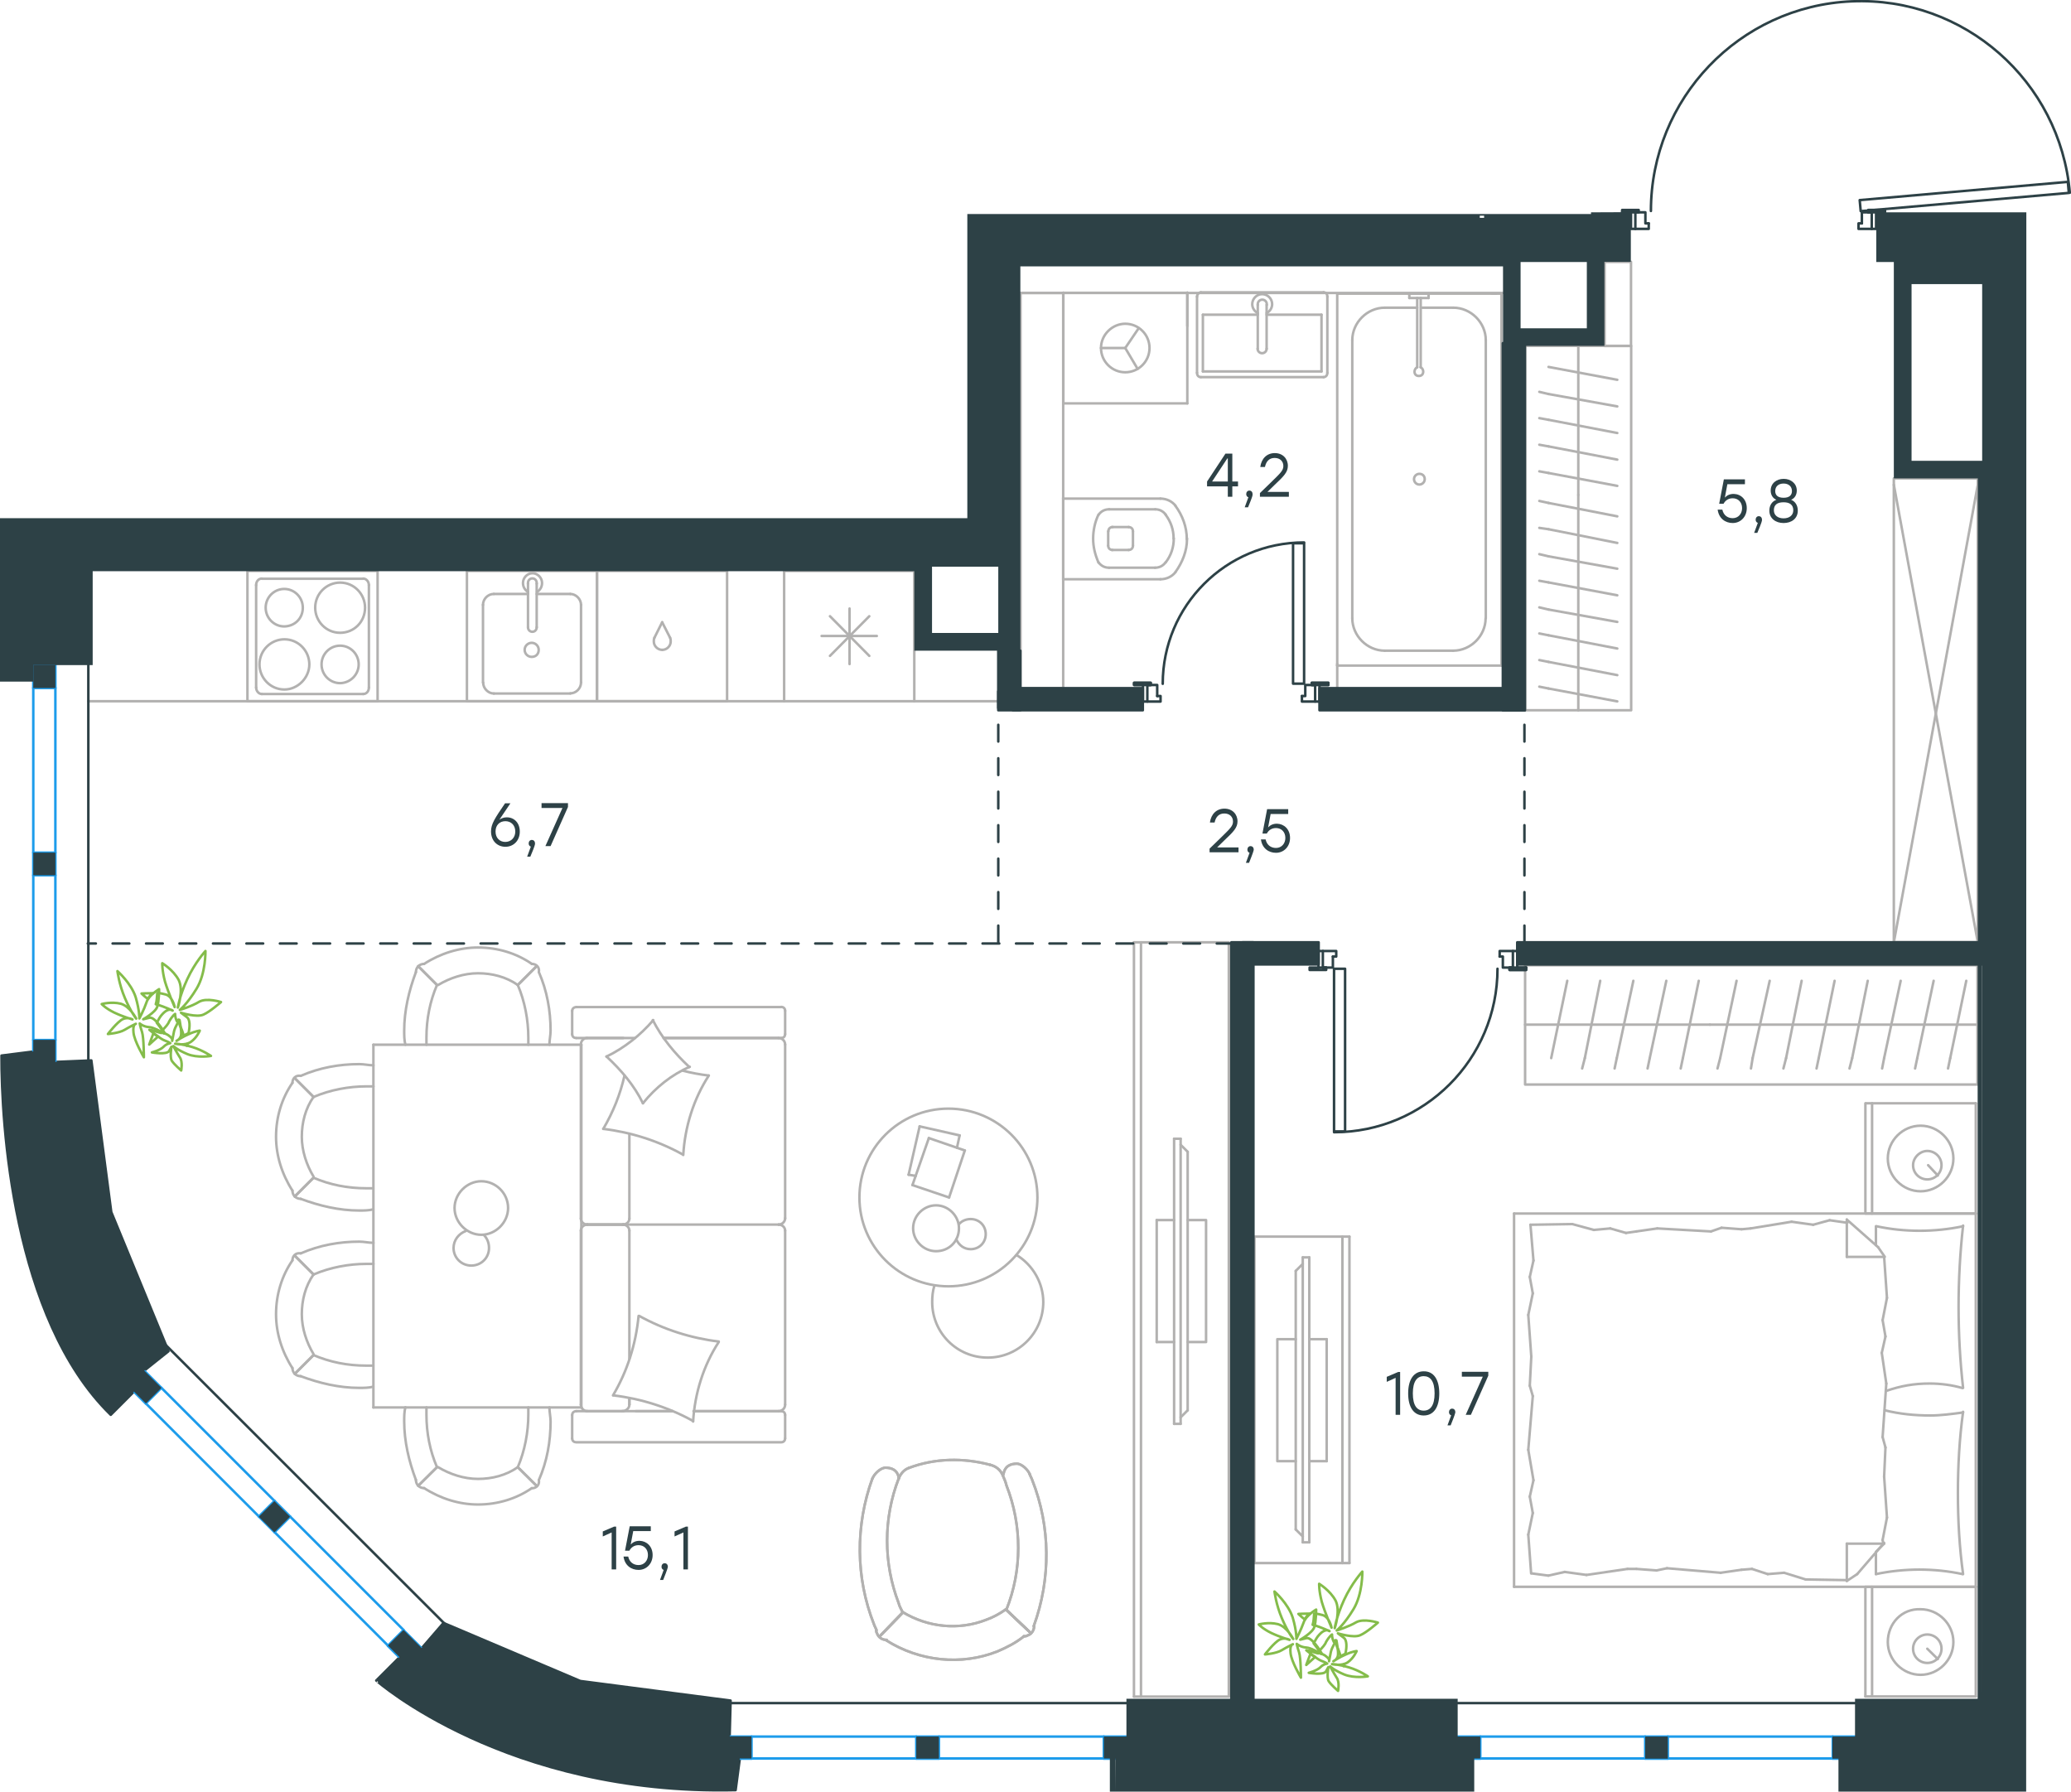 <?xml version="1.0" encoding="utf-8"?>
<!-- Generator: Adobe Illustrator 26.5.0, SVG Export Plug-In . SVG Version: 6.00 Build 0)  -->
<svg version="1.1" id="Слой_1" xmlns="http://www.w3.org/2000/svg" xmlns:xlink="http://www.w3.org/1999/xlink" x="0px" y="0px"
	 viewBox="0 0 1237.9 1070.8" style="enable-background:new 0 0 1237.9 1070.8;" xml:space="preserve">
<style type="text/css">
	.st0{fill:none;stroke:#B2B1B0;stroke-width:1.5;stroke-linecap:round;stroke-linejoin:round;stroke-miterlimit:22.926;}
	.st1{fill:none;stroke:#2D4146;stroke-width:1.5;stroke-linecap:round;stroke-linejoin:round;stroke-miterlimit:10;}
	.st2{fill:none;stroke:#2D4146;stroke-width:1.5;stroke-linecap:round;stroke-linejoin:round;stroke-miterlimit:22.926;}
	.st3{fill:none;stroke:#1D9CEB;stroke-width:1.5;stroke-linecap:round;stroke-linejoin:round;stroke-miterlimit:22.926;}
	.st4{fill:none;stroke:#1D9CEB;stroke-width:1.5;stroke-linecap:round;stroke-linejoin:round;stroke-miterlimit:22.925;}
	.st5{fill:#2D4146;}
	
		.st6{fill:none;stroke:#2D4146;stroke-width:1.5;stroke-linecap:round;stroke-linejoin:round;stroke-miterlimit:22.926;stroke-dasharray:10;}
	.st7{fill:none;stroke:#84BC4A;stroke-width:1.5;stroke-linecap:round;stroke-linejoin:round;stroke-miterlimit:22.926;}
</style>
<g>
	<line class="st0" x1="635.5" y1="297.5" x2="635.5" y2="346.2"/>
	<g>
		<line class="st0" x1="693.6" y1="298" x2="635.5" y2="298"/>
		<line class="st0" x1="663" y1="339.3" x2="690.4" y2="339.3"/>
		<line class="st0" x1="690.4" y1="304.4" x2="663" y2="304.4"/>
		<line class="st0" x1="664.6" y1="328.7" x2="674.6" y2="328.7"/>
		<line class="st0" x1="674.6" y1="315" x2="664.6" y2="315"/>
		<line class="st0" x1="662.4" y1="317.6" x2="662.4" y2="326.1"/>
		<line class="st0" x1="635.5" y1="346.2" x2="693.6" y2="346.2"/>
		<line class="st0" x1="677.2" y1="326.1" x2="677.2" y2="317.6"/>
		<path class="st0" d="M702.6,341.9c4.2-5.8,6.9-12.7,6.9-19.6c0,0,0,0,0-0.5"/>
		<path class="st0" d="M662.4,326.1c0,1.6,1.1,2.6,2.6,2.6"/>
		<path class="st0" d="M656.6,336.1c1.6,2.1,3.7,3.2,6.3,3.2"/>
		<path class="st0" d="M674.6,328.7c1.6,0,2.6-1.1,2.6-2.6"/>
		<path class="st0" d="M696.8,336.1c3.2-4.2,4.8-9,4.8-14.3"/>
		<path class="st0" d="M677.2,317.6c0-1.6-1.1-2.6-2.6-2.6"/>
		<path class="st0" d="M665.1,315c-1.6,0-2.6,1.1-2.6,2.6"/>
		<path class="st0" d="M663,304.4c-2.6,0-4.8,1.1-6.3,3.2"/>
		<path class="st0" d="M656.6,307.6c-2.1,4.2-3.2,9.5-3.2,14.3s1.1,9.5,3.2,14.3"/>
		<path class="st0" d="M696.8,307.6c-1.6-2.1-3.7-3.2-6.3-3.2"/>
		<path class="st0" d="M709.4,322.3L709.4,322.3c0-7.4-2.6-14.3-6.9-20.1"/>
		<path class="st0" d="M693.6,346.2c3.7,0,6.9-1.6,9-4.2"/>
		<path class="st0" d="M702.6,302.2c-2.1-2.6-5.3-4.2-9-4.2"/>
		<path class="st0" d="M701.5,321.9L701.5,321.9c0-5.3-1.6-10-4.8-14.3"/>
		<path class="st0" d="M690.4,339.3c2.6,0,4.8-1.1,6.3-3.2"/>
	</g>
	<rect x="610" y="175.1" class="st0" width="25.5" height="236.3"/>
</g>
<g>
	<line class="st0" x1="719" y1="222" x2="719" y2="188.1"/>
	<line class="st0" x1="719" y1="188.1" x2="751.8" y2="188.1"/>
	<line class="st0" x1="757.1" y1="188.1" x2="789.9" y2="188.1"/>
	<line class="st0" x1="789.9" y1="222" x2="719" y2="222"/>
	<line class="st0" x1="789.9" y1="188.1" x2="789.9" y2="222"/>
	<line class="st0" x1="791.1" y1="174.7" x2="717.8" y2="174.7"/>
	<line class="st0" x1="793.4" y1="222.8" x2="793.4" y2="177.3"/>
	<line class="st0" x1="717.8" y1="225.4" x2="791.1" y2="225.4"/>
	<line class="st0" x1="715.5" y1="177.3" x2="715.5" y2="222.8"/>
	<path class="st0" d="M715.5,222.8c0,1.6,0.9,2.6,2.3,2.6"/>
	<path class="st0" d="M791.1,225.4c1.4,0,2.3-1.1,2.3-2.6"/>
	<path class="st0" d="M793.4,177.3c0-1.6-0.9-2.6-2.3-2.6"/>
	<path class="st0" d="M717.8,174.7c-0.9,0-2.3,1.1-2.3,2.6"/>
	<line class="st0" x1="757.1" y1="208.4" x2="757.1" y2="182.2"/>
	<line class="st0" x1="751.8" y1="182.2" x2="751.8" y2="208.4"/>
	<path class="st0" d="M757.1,208.4L757.1,208.4c0,1.5-1.2,2.7-2.7,2.7s-2.7-1.2-2.7-2.7l0,0"/>
	<path class="st0" d="M751.8,187.1c-2-1-3.3-3.1-3.3-5.3c0-3.3,2.7-6,5.9-6c3.3,0,6,2.7,6,6c0,2.2-1.3,4.3-3.3,5.3"/>
	<path class="st0" d="M751.8,182.2c0-0.1,0-0.3,0-0.4c0-1.5,1.2-2.7,2.7-2.7s2.7,1.2,2.7,2.7c0,0.1,0,0.3,0,0.4"/>
</g>
<g>
	<line class="st0" x1="850" y1="183.9" x2="868.6" y2="183.9"/>
	<line class="st0" x1="827.7" y1="183.9" x2="847.1" y2="183.9"/>
	<line class="st0" x1="888.1" y1="203.3" x2="888.1" y2="369.5"/>
	<line class="st0" x1="868.6" y1="388.9" x2="827.7" y2="388.9"/>
	<line class="st0" x1="799.3" y1="397.8" x2="799.3" y2="175.5"/>
	<line class="st0" x1="897.5" y1="397.8" x2="799.3" y2="397.8"/>
	<line class="st0" x1="808.3" y1="369.5" x2="808.3" y2="203.3"/>
	<line class="st0" x1="897.5" y1="175.5" x2="897.5" y2="397.8"/>
	<line class="st0" x1="799.3" y1="175.5" x2="897.5" y2="175.5"/>
	<path class="st0" d="M868.6,388.9c10.5,0,19.4-8.9,19.4-19.4"/>
	<path class="st0" d="M827.7,183.9c-10.5,0-19.4,8.9-19.4,19.4"/>
	<path class="st0" d="M808.3,369.5c0,10.5,8.9,19.4,19.4,19.4"/>
	<path class="st0" d="M888.1,203.3c0-10.5-8.9-19.4-19.4-19.4"/>
	<line class="st0" x1="891.8" y1="175.5" x2="894.4" y2="175.5"/>
	<line class="st0" x1="849.2" y1="178.1" x2="849.2" y2="219.5"/>
	<line class="st0" x1="847.1" y1="219.5" x2="847.1" y2="178.1"/>
	<line class="st0" x1="842.4" y1="175.5" x2="853.9" y2="175.5"/>
	<line class="st0" x1="853.9" y1="175.5" x2="853.9" y2="178.1"/>
	<line class="st0" x1="853.9" y1="178.1" x2="842.4" y2="178.1"/>
	<line class="st0" x1="842.4" y1="178.1" x2="842.4" y2="175.5"/>
	<path class="st0" d="M847.1,219.5c-1,0.5-1.6,1.6-1.6,2.6c0,1.6,1,2.6,2.6,2.6s2.6-1,2.6-2.6c0-1-0.5-2.1-1.6-2.6"/>
	<path class="st0" d="M848.4,283.2c-1.7,0-3.2,1.4-3.2,3.2c0,1.7,1.4,3.2,3.2,3.2c1.7,0,3.2-1.4,3.2-3.2
		C851.6,284.4,850.2,283.2,848.4,283.2z"/>
</g>
<g>
	<line class="st0" x1="635.6" y1="174.9" x2="635.6" y2="241.1"/>
	<g>
		<line class="st0" x1="709.7" y1="241.1" x2="635.6" y2="241.1"/>
		<line class="st0" x1="709.7" y1="194.8" x2="709.7" y2="174.9"/>
		<line class="st0" x1="709.7" y1="241.1" x2="709.7" y2="174.9"/>
		<line class="st0" x1="672.6" y1="208" x2="680.6" y2="196.2"/>
		<line class="st0" x1="672.6" y1="208" x2="658.1" y2="208"/>
		<line class="st0" x1="672.6" y1="208" x2="680" y2="220.5"/>
		<path class="st0" d="M658.1,208c0,8,6.5,14.5,14.5,14.5s14.5-6.5,14.5-14.5s-6.5-14.5-14.5-14.5C664.9,193.5,658.1,200,658.1,208z
			"/>
		<line class="st0" x1="709.7" y1="175" x2="635.5" y2="175"/>
	</g>
</g>
<line class="st0" x1="609.9" y1="175.1" x2="898.3" y2="175.1"/>
<line class="st0" x1="799.3" y1="396.8" x2="799.3" y2="411.3"/>
<g>
	<line class="st0" x1="546.5" y1="341.2" x2="546.5" y2="419.1"/>
	<line class="st0" x1="507.8" y1="363.7" x2="507.8" y2="396.9"/>
	<line class="st0" x1="496.1" y1="392" x2="519.6" y2="368.3"/>
	<line class="st0" x1="496.1" y1="368.3" x2="519.6" y2="392"/>
	<line class="st0" x1="491.1" y1="380.1" x2="524.1" y2="380.1"/>
	<line class="st0" x1="546.5" y1="419.1" x2="468.7" y2="419.1"/>
	<line class="st0" x1="468.7" y1="341.2" x2="468.7" y2="419.1"/>
	<line class="st0" x1="546.5" y1="341.2" x2="468.7" y2="341.2"/>
</g>
<g>
	<rect x="279.1" y="341.2" class="st0" width="77.8" height="77.9"/>
	<line class="st0" x1="320.8" y1="374.9" x2="320.8" y2="348.8"/>
	<line class="st0" x1="315.6" y1="355" x2="295.2" y2="355"/>
	<line class="st0" x1="295.2" y1="414.5" x2="340.9" y2="414.5"/>
	<line class="st0" x1="340.9" y1="355" x2="320.8" y2="355"/>
	<line class="st0" x1="347.3" y1="407.9" x2="347.3" y2="361.5"/>
	<line class="st0" x1="315.6" y1="348.8" x2="315.6" y2="374.9"/>
	<line class="st0" x1="288.7" y1="361.5" x2="288.7" y2="407.9"/>
	<path class="st0" d="M320.8,374.9L320.8,374.9c0,1.5-1.1,2.7-2.6,2.7s-2.6-1.2-2.6-2.7"/>
	<path class="st0" d="M288.7,361.5c0-3.5,3-6.5,6.4-6.5"/>
	<path class="st0" d="M315.6,353.8c-1.9-1.2-3-3.1-3-5.4c0-3.1,2.6-5.8,5.7-5.8c3,0,5.7,2.7,5.7,5.8c0,2.3-1.1,4.2-3,5.4"/>
	<path class="st0" d="M347.3,407.9c0,3.5-3,6.5-6.4,6.5"/>
	<path class="st0" d="M340.9,355c3.4,0,6.4,3.1,6.4,6.5"/>
	<path class="st0" d="M295.2,414.5c-3.4,0-6.4-3.1-6.4-6.5"/>
	<path class="st0" d="M315.6,348.8v-0.4c0-1.5,1.1-2.7,2.6-2.7s2.6,1.2,2.6,2.7v0.4"/>
	<path class="st0" d="M322,388.4c0-2.3-1.9-4.2-4.2-4.2c-2.3,0-4.2,1.9-4.2,4.2c0,2.3,1.9,4.2,4.2,4.2
		C320.5,392.6,322,390.7,322,388.4z"/>
</g>
<g>
	<path class="st0" d="M181,363.2c0-6.2-5-11.2-11.1-11.2s-11.1,5-11.1,11.2s5,11.2,11.1,11.2C176.1,374.3,181,369.7,181,363.2z"/>
	<path class="st0" d="M184.9,397.1c0-8.1-6.5-15-14.9-15c-8,0-14.9,6.5-14.9,15c0,8.1,6.5,15,14.9,15
		C178,412.1,184.9,405.1,184.9,397.1z"/>
	<path class="st0" d="M214.4,397.1c0-6.2-5-11.2-11.1-11.2s-11.1,5-11.1,11.2s5,11.2,11.1,11.2C209.4,408.2,214.4,403.2,214.4,397.1
		z"/>
	<path class="st0" d="M218.2,363.2c0-8.1-6.5-15-14.9-15c-8,0-14.9,6.5-14.9,15c0,8.1,6.5,15,14.9,15S218.2,371.6,218.2,363.2z"/>
	<line class="st0" x1="153.1" y1="410.9" x2="153.1" y2="349.7"/>
	<line class="st0" x1="217.1" y1="414.8" x2="156.5" y2="414.8"/>
	<line class="st0" x1="220.5" y1="349.7" x2="220.5" y2="410.9"/>
	<line class="st0" x1="156.5" y1="345.9" x2="217.1" y2="345.9"/>
	<path class="st0" d="M220.5,410.9L220.5,410.9c0,2.3-1.5,3.9-3.4,3.9"/>
	<path class="st0" d="M153.1,349.7L153.1,349.7c0-2.3,1.5-3.9,3.4-3.9"/>
	<path class="st0" d="M156.5,414.8L156.5,414.8c-1.9,0-3.4-1.9-3.4-3.9"/>
	<path class="st0" d="M217.1,345.8L217.1,345.8c1.9,0,3.4,1.9,3.4,3.9"/>
	<rect x="147.9" y="341.2" class="st0" width="77.8" height="77.9"/>
</g>
<g>
	<rect x="356.8" y="341.2" class="st0" width="77.8" height="77.9"/>
	<line class="st0" x1="395.8" y1="371.9" x2="391.2" y2="381.1"/>
	<line class="st0" x1="400.5" y1="381.1" x2="395.8" y2="371.9"/>
	<path class="st0" d="M400.5,381.1c0.4,0.8,0.4,1.5,0.4,2.3c0,2.7-2.3,5-5,5"/>
	<path class="st0" d="M391.2,381.1c-0.4,0.8-0.4,1.5-0.4,2.3c0,2.7,2.3,5,5,5"/>
</g>
<line class="st0" x1="546.5" y1="419.1" x2="596.7" y2="419.1"/>
<line class="st0" x1="468.7" y1="419.1" x2="52.8" y2="419.1"/>
<g>
	<line class="st0" x1="376.2" y1="812" x2="376.2" y2="735.5"/>
	<line class="st0" x1="469.3" y1="604.1" x2="469.3" y2="618.1"/>
	<line class="st0" x1="469.3" y1="624.3" x2="469.3" y2="728.3"/>
	<line class="st0" x1="401.9" y1="843.4" x2="380.1" y2="843.4"/>
	<line class="st0" x1="465.4" y1="843.4" x2="414.6" y2="843.4"/>
	<line class="st0" x1="465.4" y1="620.4" x2="396.7" y2="620.4"/>
	<line class="st0" x1="372.6" y1="731.9" x2="350.8" y2="731.9"/>
	<line class="st0" x1="376.2" y1="728.3" x2="376.2" y2="677.7"/>
	<line class="st0" x1="342" y1="859.7" x2="342" y2="845.7"/>
	<line class="st0" x1="350.8" y1="731.9" x2="372.6" y2="731.9"/>
	<line class="st0" x1="347.2" y1="624.3" x2="347.2" y2="728.3"/>
	<line class="st0" x1="396.7" y1="620.4" x2="467" y2="620.4"/>
	<line class="st0" x1="469.3" y1="735.5" x2="469.3" y2="839.5"/>
	<line class="st0" x1="469.3" y1="845.7" x2="469.3" y2="859.7"/>
	<line class="st0" x1="376.2" y1="839.5" x2="376.2" y2="835.6"/>
	<line class="st0" x1="344.6" y1="843.4" x2="401.9" y2="843.4"/>
	<line class="st0" x1="376.2" y1="839.5" x2="376.2" y2="835.6"/>
	<line class="st0" x1="350.8" y1="843.4" x2="372.6" y2="843.4"/>
	<line class="st0" x1="350.8" y1="731.9" x2="372.6" y2="731.9"/>
	<line class="st0" x1="347.2" y1="735.5" x2="347.2" y2="839.5"/>
	<line class="st0" x1="414.6" y1="843.4" x2="467" y2="843.4"/>
	<line class="st0" x1="344.6" y1="601.9" x2="467" y2="601.9"/>
	<line class="st0" x1="342" y1="618.1" x2="342" y2="604.1"/>
	<line class="st0" x1="379.6" y1="620.4" x2="344.6" y2="620.4"/>
	<line class="st0" x1="372.6" y1="731.9" x2="465.4" y2="731.9"/>
	<line class="st0" x1="372.6" y1="620.4" x2="350.8" y2="620.4"/>
	<path class="st0" d="M344.6,843.4c-1.9,0-2.6,1.3-2.6,2.3"/>
	<path class="st0" d="M467,620.4c1.6,0,2.3-1.3,2.3-2.3"/>
	<path class="st0" d="M342,618.1c0,1.6,1.3,2.3,2.3,2.3"/>
	<path class="st0" d="M376.2,735.5c0-1.8-1.6-3.6-3.9-3.6"/>
	<path class="st0" d="M350.8,620.4c-1.8,0-3.6,1.6-3.6,3.9"/>
	<path class="st0" d="M347.2,839.5c0,2,1.6,3.9,3.9,3.9"/>
	<path class="st0" d="M469.3,735.5c0-1.8-1.6-3.6-3.9-3.6"/>
	<path class="st0" d="M351.1,731.9c-2,0-3.9,1.5-3.9,3.6"/>
	<path class="st0" d="M465.4,731.9c2,0,3.9-1.6,3.9-3.9"/>
	<path class="st0" d="M342,859.7c0,1.6,1.3,2.3,2.3,2.3H467c1.6,0,2.3-1.3,2.3-2.3"/>
	<path class="st0" d="M347.2,728.3c0,1.8,1.6,3.6,3.9,3.6"/>
	<path class="st0" d="M469.3,604.1c0-1.6-1.3-2.3-2.3-2.3"/>
	<path class="st0" d="M465.4,843.4c2,0,3.9-1.6,3.9-3.9"/>
	<path class="st0" d="M469.3,845.7c0-1.6-1.3-2.3-2.3-2.3"/>
	<path class="st0" d="M469.3,624.3c0-2-1.6-3.9-3.9-3.9"/>
	<path class="st0" d="M371.9,843.4c2.2,0,4.3-1.6,4.3-3.9"/>
	<path class="st0" d="M372.3,731.9c2,0,3.9-1.5,3.9-3.6"/>
	<path class="st0" d="M344.6,601.9c-1.9,0-2.6,1.3-2.6,2.3"/>
	<path class="st0" d="M382.1,786.5c14.6,8.1,30.9,13.3,47.5,15.3"/>
	<path class="st0" d="M390.2,609.7c5.5,10.7,13,19.8,21.8,28"/>
	<path class="st0" d="M412.3,637.6c-10.7,4.6-20.5,12.4-28,21.8"/>
	<path class="st0" d="M429.6,802.1c-9.1,14-14.3,30.6-15.3,47.5"/>
	<path class="st0" d="M408.1,690c-14.6-8.1-30.9-13.3-47.5-15.3"/>
	<path class="st0" d="M360.6,674.7c5.9-10.1,10.1-20.5,12.7-31.9"/>
	<path class="st0" d="M423.7,642.8c-9.1,14-14.3,30.6-15.3,47.5"/>
	<path class="st0" d="M414.3,849.3c-14.6-8.1-30.9-13.3-47.5-15.3"/>
	<path class="st0" d="M366.4,834c8.5-14.3,13.7-30.6,15.3-47.5"/>
	<path class="st0" d="M384.3,659.4c-5.2-10.7-13-19.8-21.8-28"/>
	<path class="st0" d="M408.1,639.9c4.9,1.3,10.4,2.3,15.3,2.9"/>
	<path class="st0" d="M362.5,631.5c10.7-5.2,20.2-12.7,28-21.8"/>
</g>
<g>
	<line class="st0" x1="549.7" y1="673.2" x2="573.6" y2="678.6"/>
	<line class="st0" x1="573.6" y1="678.6" x2="572" y2="686"/>
	<line class="st0" x1="547.4" y1="702.8" x2="543.1" y2="702.1"/>
	<line class="st0" x1="543.1" y1="702.1" x2="549.7" y2="673.2"/>
	<line class="st0" x1="555.2" y1="680.2" x2="576.7" y2="687.6"/>
	<line class="st0" x1="576.7" y1="687.6" x2="567.3" y2="715.7"/>
	<line class="st0" x1="567.3" y1="715.7" x2="545.4" y2="708.3"/>
	<line class="st0" x1="545.4" y1="708.3" x2="555.2" y2="680.2"/>
	<ellipse class="st0" cx="566.9" cy="715.7" rx="53.2" ry="53.1"/>
	<path class="st0" d="M573.2,734.1c0-7.4-6.3-13.7-13.7-13.7s-13.7,6.2-13.7,13.7s6.3,13.7,13.7,13.7
		C567.3,747.8,573.2,741.9,573.2,734.1z"/>
	<path class="st0" d="M573.2,731.7c1.6-2,4.3-3.1,7-3.1c5.1,0,9,3.9,9,9s-3.9,9-9,9c-3.9,0-7-2.3-8.6-5.9"/>
	<path class="st0" d="M607.6,750.1c9.8,5.9,16,16.8,16,28.1c0,18.4-14.9,33.2-33.2,33.2c-18.4,0-33.2-14.8-33.2-33.2
		c0-3.3,0.3-6.5,1.3-9.8"/>
</g>
<g>
	<g>
		<line class="st0" x1="682" y1="563.2" x2="682" y2="1014"/>
		<polyline class="st0" points="677.8,1014 734.5,1014 734.5,563.2 677.8,563.2 		"/>
		<line class="st0" x1="677.8" y1="563.2" x2="677.8" y2="1014"/>
	</g>
	<g>
		<polyline class="st0" points="709.9,802.1 720.9,802.1 720.9,729.2 709.9,729.2 		"/>
		<line class="st0" x1="701.8" y1="729.2" x2="691.4" y2="729.2"/>
		<line class="st0" x1="691.4" y1="729.2" x2="691.4" y2="802.1"/>
		<line class="st0" x1="691.4" y1="802.1" x2="701.8" y2="802.1"/>
		<line class="st0" x1="701.8" y1="680.6" x2="705.7" y2="680.6"/>
		<line class="st0" x1="709.9" y1="842.9" x2="705.7" y2="847.1"/>
		<line class="st0" x1="705.7" y1="684.2" x2="709.9" y2="688.4"/>
		<line class="st0" x1="705.7" y1="851" x2="705.7" y2="680.6"/>
		<line class="st0" x1="701.8" y1="680.6" x2="701.8" y2="851"/>
		<line class="st0" x1="701.8" y1="851" x2="705.7" y2="851"/>
		<line class="st0" x1="709.9" y1="688.4" x2="709.9" y2="842.9"/>
	</g>
</g>
<g>
	<path class="st0" d="M591.9,875.5c3.7,0.9,6.2,3.2,7.5,6.3"/>
	<path class="st0" d="M543.4,877.3c15.5-5.8,32.4-6.1,48.5-1.8"/>
	<path class="st0" d="M615.5,881.1c0.4,1.2,1.1,2.3,1.5,3.5c11,27.9,11.2,59,0.9,87.3"/>
	<path class="st0" d="M599.4,881.8c0.8,1.9,1.7,3.8,2.2,6c9.4,24.1,9.4,50.7-0.1,74.4"/>
	<path class="st0" d="M537.2,883.6c1.3-3,3.1-5.1,6.1-6.3"/>
	<path class="st0" d="M523.9,974.3c-0.4-1.2-1.1-2.3-1.5-3.5c-11-27.9-11.2-59-0.9-87.3"/>
	<path class="st0" d="M539.6,963.8c-0.8-1.9-2-3.6-2.5-5.8c-9.1-23.8-9.2-50.4,0.1-74.4"/>
	<path class="st0" d="M601.2,961.9c-3.7,2.6-7.3,4.6-11.7,6.2c-16.5,6.5-35.1,4.5-50.1-4.7"/>
	<path class="st0" d="M612,978c-4.8,3.9-10.4,6.7-15.8,9c-21.6,8.6-46.6,6-66.6-6.7"/>
	<line class="st0" x1="539.6" y1="963.8" x2="525.6" y2="978.2"/>
	<line class="st0" x1="601.2" y1="961.9" x2="616.2" y2="976.1"/>
	<line class="st0" x1="601.2" y1="961.9" x2="616.2" y2="976.1"/>
	<line class="st0" x1="539.6" y1="963.8" x2="525.6" y2="978.2"/>
	<path class="st0" d="M530,980.1c-2.4,0.2-5.1-1.5-5.8-4c-0.5-0.7-0.4-1.2-0.5-2.2"/>
	<path class="st0" d="M618.1,971.7c0.2,2.4-1.5,5.1-4,5.8c-0.7,0.5-1.2,0.4-2.2,0.5"/>
	<path class="st0" d="M521.6,883.5c0.8-2.3,4.7-6.4,7.9-6.3c3.2,0.1,7,1.1,7.8,6.4"/>
	<path class="st0" d="M615.5,881.1c-0.8-2.3-4.7-6.4-7.9-6.3c-3.2,0.1-7,1.1-7.8,6.4"/>
</g>
<g>
	<path class="st0" d="M591.9,875.5c3.7,0.9,6.2,3.2,7.5,6.3"/>
	<path class="st0" d="M543.4,877.3c15.5-5.8,32.4-6.1,48.5-1.8"/>
	<path class="st0" d="M615.5,881.1c0.4,1.2,1.1,2.3,1.5,3.5c11,27.9,11.2,59,0.9,87.3"/>
	<path class="st0" d="M599.4,881.8c0.8,1.9,1.7,3.8,2.2,6c9.4,24.1,9.4,50.7-0.1,74.4"/>
	<path class="st0" d="M537.2,883.6c1.3-3,3.1-5.1,6.1-6.3"/>
	<path class="st0" d="M523.9,974.3c-0.4-1.2-1.1-2.3-1.5-3.5c-11-27.9-11.2-59-0.9-87.3"/>
	<path class="st0" d="M539.6,963.8c-0.8-1.9-2-3.6-2.5-5.8c-9.1-23.8-9.2-50.4,0.1-74.4"/>
	<path class="st0" d="M601.2,961.9c-3.7,2.6-7.3,4.6-11.7,6.2c-16.5,6.5-35.1,4.5-50.1-4.7"/>
	<path class="st0" d="M612,978c-4.8,3.9-10.4,6.7-15.8,9c-21.6,8.6-46.6,6-66.6-6.7"/>
	<line class="st0" x1="539.6" y1="963.8" x2="525.6" y2="978.2"/>
	<line class="st0" x1="601.2" y1="961.9" x2="616.2" y2="976.1"/>
	<line class="st0" x1="601.2" y1="961.9" x2="616.2" y2="976.1"/>
	<line class="st0" x1="539.6" y1="963.8" x2="525.6" y2="978.2"/>
	<path class="st0" d="M530,980.1c-2.4,0.2-5.1-1.5-5.8-4c-0.5-0.7-0.4-1.2-0.5-2.2"/>
	<path class="st0" d="M618.1,971.7c0.2,2.4-1.5,5.1-4,5.8c-0.7,0.5-1.2,0.4-2.2,0.5"/>
	<path class="st0" d="M521.6,883.5c0.8-2.3,4.7-6.4,7.9-6.3c3.2,0.1,7,1.1,7.8,6.4"/>
	<path class="st0" d="M615.5,881.1c-0.8-2.3-4.7-6.4-7.9-6.3c-3.2,0.1-7,1.1-7.8,6.4"/>
</g>
<g>
	<line class="st0" x1="223.2" y1="841.2" x2="223.2" y2="624.4"/>
	<line class="st0" x1="347.5" y1="624.4" x2="347.5" y2="841.2"/>
	<g>
		<path class="st0" d="M328.4,624.4c0-2.8,0.7-5.6,0.7-8.4c0-11.9-2.1-23.8-7-35"/>
		<path class="st0" d="M248.6,581c-4.2,11.2-7,23.1-7,35c0,2.8,0,5.6,0.7,8.4"/>
		<path class="st0" d="M261.2,588.7c-4.2,9.8-6.3,20.3-6.3,31.5c0,1.4,0,2.8,0,4.2"/>
		<line class="st0" x1="261.2" y1="588.7" x2="250" y2="577.5"/>
		<line class="st0" x1="261.2" y1="588.7" x2="250" y2="577.5"/>
		<path class="st0" d="M253.5,576.1c-2.8,0-4.9,2.1-4.9,4.9"/>
		<path class="st0" d="M328.4,841.2c0,2.8,0.7,5.6,0.7,8.4c0,11.9-2.1,23.8-7,35"/>
		<path class="st0" d="M248.6,884.5c-4.2-11.2-7-23.1-7-35c0-2.8,0-5.6,0.7-8.4"/>
		<path class="st0" d="M261.2,876.9c-4.2-9.8-6.3-20.3-6.3-31.5c0-1.4,0-2.8,0-4.2"/>
		<line class="st0" x1="261.2" y1="876.9" x2="250" y2="888"/>
		<line class="st0" x1="261.2" y1="876.9" x2="250" y2="888"/>
		<path class="st0" d="M253.5,889.4c-2.8,0-4.9-2.1-4.9-4.9"/>
		<g>
			<line class="st0" x1="223.2" y1="624.4" x2="347.5" y2="624.4"/>
			<line class="st0" x1="347.5" y1="841.2" x2="223.2" y2="841.2"/>
			<path class="st0" d="M287.7,706c-8.6,0-16,7.4-16,16s7.4,16,16,16s16-7.4,16-16C303.7,713.1,296.3,706,287.7,706z"/>
			<path class="st0" d="M289.2,738.1c2,2,3.1,4.7,3.1,7.8c0,5.9-4.7,10.5-10.6,10.5s-10.6-4.7-10.6-10.5c0-4.7,3.1-8.6,7.4-10.2"/>
			<path class="st0" d="M309.5,588.7c-7-4.9-15.4-7-23.8-7s-16.8,2.8-23.8,7"/>
			<path class="st0" d="M315.8,624.4c0-1.4,0-2.8,0-4.2c0-10.5-2.1-21.7-6.3-31.5"/>
			<path class="st0" d="M317.9,576.1c-9.1-6.3-20.3-9.8-32.2-9.8c-11.2,0-22.4,3.5-32.2,9.8"/>
			<line class="st0" x1="309.5" y1="588.7" x2="320.7" y2="577.5"/>
			<line class="st0" x1="309.5" y1="588.7" x2="320.7" y2="577.5"/>
			<path class="st0" d="M322.1,581c0.5-2.8-1.4-4.9-4.2-4.9"/>
			<path class="st0" d="M309.5,876.9c-7,4.9-15.4,7-23.8,7s-16.8-2.8-23.8-7"/>
			<path class="st0" d="M315.8,841.2c0,1.4,0,2.8,0,4.2c0,10.5-2.1,21.7-6.3,31.5"/>
			<path class="st0" d="M317.9,889.4c-9.1,6.3-20.3,9.8-32.2,9.8c-11.2,0-22.4-3.5-32.2-9.8"/>
			<line class="st0" x1="309.5" y1="876.9" x2="320.7" y2="888"/>
			<line class="st0" x1="309.5" y1="876.9" x2="320.7" y2="888"/>
			<path class="st0" d="M322.1,884.6c0.5,2.8-1.4,4.9-4.2,4.9"/>
		</g>
	</g>
	<g>
		<path class="st0" d="M187.4,761.7c-4.9,7-7,15.4-7,23.8c0,8.4,2.8,16.8,7,23.8"/>
		<path class="st0" d="M223.2,742.8c-2.8,0-5.6-0.7-8.4-0.7c-11.9,0-23.8,2.1-35,7"/>
		<path class="st0" d="M179.7,822.5c11.2,4.2,23.1,7,35,7c2.8,0,5.6,0,8.4-0.7"/>
		<path class="st0" d="M223.2,755.4c-1.4,0-2.8,0-4.2,0c-10.5,0-21.7,2.1-31.5,6.3"/>
		<path class="st0" d="M187.4,809.9c9.8,4.2,20.3,6.3,31.5,6.3c1.4,0,2.8,0,4.2,0"/>
		<path class="st0" d="M174.8,753.3c-6.3,9.1-9.8,20.3-9.8,32.2c0,11.2,3.5,22.4,9.8,32.2"/>
		<line class="st0" x1="187.4" y1="761.7" x2="176.2" y2="750.5"/>
		<line class="st0" x1="187.4" y1="809.9" x2="176.2" y2="821.1"/>
		<line class="st0" x1="187.4" y1="761.7" x2="176.2" y2="750.5"/>
		<line class="st0" x1="187.4" y1="809.9" x2="176.2" y2="821.1"/>
		<path class="st0" d="M174.8,817.6c0,2.8,2.1,4.9,4.9,4.9"/>
		<path class="st0" d="M179.7,749.1c-2.8-0.5-4.9,1.4-4.9,4.2"/>
		<path class="st0" d="M187.4,655.6c-4.9,7-7,15.4-7,23.8c0,8.4,2.8,16.8,7,23.8"/>
		<path class="st0" d="M223.2,636.7c-2.8,0-5.6-0.7-8.4-0.7c-11.9,0-23.8,2.1-35,7"/>
		<path class="st0" d="M179.7,716.5c11.2,4.2,23.1,7,35,7c2.8,0,5.6,0,8.4-0.7"/>
		<path class="st0" d="M223.2,649.3c-1.4,0-2.8,0-4.2,0c-10.5,0-21.7,2.1-31.5,6.3"/>
		<path class="st0" d="M187.4,703.9c9.8,4.2,20.3,6.3,31.5,6.3c1.4,0,2.8,0,4.2,0"/>
		<path class="st0" d="M174.8,647.2c-6.3,9.1-9.8,20.3-9.8,32.2c0,11.2,3.5,22.4,9.8,32.2"/>
		<line class="st0" x1="187.4" y1="655.6" x2="176.2" y2="644.4"/>
		<line class="st0" x1="187.4" y1="703.9" x2="176.2" y2="715.1"/>
		<line class="st0" x1="187.4" y1="655.6" x2="176.2" y2="644.4"/>
		<line class="st0" x1="187.4" y1="703.9" x2="176.2" y2="715.1"/>
		<path class="st0" d="M174.8,711.6c0,2.8,2.1,4.9,4.9,4.9"/>
		<path class="st0" d="M179.7,643c-2.8-0.5-4.9,1.4-4.9,4.2"/>
	</g>
</g>
<g>
	<line class="st0" x1="1181" y1="948.4" x2="1181" y2="1013.9"/>
	<line class="st0" x1="1115" y1="1013.9" x2="1115" y2="948.4"/>
	<line class="st0" x1="1115" y1="948.4" x2="1181" y2="948.4"/>
	<line class="st0" x1="1181" y1="1013.9" x2="1115" y2="1013.9"/>
	<line class="st0" x1="1152" y1="985.4" x2="1158.3" y2="991.6"/>
	<line class="st0" x1="1119" y1="1013.9" x2="1119" y2="948.4"/>
	<path class="st0" d="M1128.4,981.4c0,10.7,8.9,19.6,19.6,19.6s19.6-8.9,19.6-19.6c0-10.7-8.9-19.6-19.6-19.6
		C1136.9,961.3,1128.4,970.2,1128.4,981.4z"/>
	<path class="st0" d="M1143.5,985.4c0,4.9,4,8.5,8.5,8.5c4.9,0,8.5-4,8.5-8.5c0-4.9-4-8.5-8.5-8.5
		C1147.6,976.9,1143.5,980.5,1143.5,985.4z"/>
	<line class="st0" x1="1181" y1="725.3" x2="1181" y2="948.4"/>
	<line class="st0" x1="1121.3" y1="744.2" x2="1121.3" y2="732.9"/>
	<line class="st0" x1="1126.2" y1="922.6" x2="1103.9" y2="922.6"/>
	<line class="st0" x1="1121.3" y1="927.5" x2="1126.2" y2="922.6"/>
	<line class="st0" x1="905" y1="725.3" x2="1181" y2="725.3"/>
	<line class="st0" x1="1103.9" y1="944.9" x2="1103.9" y2="922.6"/>
	<line class="st0" x1="1181" y1="948.4" x2="905" y2="948.4"/>
	<line class="st0" x1="1103.9" y1="728.9" x2="1122.6" y2="745.4"/>
	<line class="st0" x1="1122.6" y1="745.4" x2="1126.6" y2="751.2"/>
	<line class="st0" x1="1121.3" y1="940.8" x2="1121.3" y2="927.9"/>
	<line class="st0" x1="1126.2" y1="751.2" x2="1103.9" y2="751.2"/>
	<line class="st0" x1="1126.2" y1="922.1" x2="1110.1" y2="940.8"/>
	<line class="st0" x1="1110.1" y1="940.8" x2="1103.9" y2="944.9"/>
	<line class="st0" x1="1103.9" y1="728.9" x2="1103.9" y2="751.2"/>
	<line class="st0" x1="914.4" y1="828.2" x2="915.3" y2="810.8"/>
	<line class="st0" x1="916.6" y1="884.7" x2="913.5" y2="866.5"/>
	<line class="st0" x1="916.2" y1="904.3" x2="914.4" y2="894.5"/>
	<line class="st0" x1="914.4" y1="894.5" x2="916.6" y2="884.7"/>
	<line class="st0" x1="916.2" y1="834.4" x2="914.4" y2="828.2"/>
	<line class="st0" x1="913.5" y1="866.5" x2="916.2" y2="834.4"/>
	<line class="st0" x1="915.2" y1="940.4" x2="913.5" y2="917.2"/>
	<line class="st0" x1="913.5" y1="917.2" x2="916.2" y2="904.3"/>
	<line class="st0" x1="916.6" y1="753.4" x2="914.8" y2="732"/>
	<line class="st0" x1="916.2" y1="773" x2="914.4" y2="763.2"/>
	<line class="st0" x1="914.4" y1="763.2" x2="916.6" y2="753.4"/>
	<line class="st0" x1="915.3" y1="810.8" x2="913.5" y2="785.9"/>
	<line class="st0" x1="913.5" y1="785.9" x2="916.2" y2="773"/>
	<line class="st0" x1="905" y1="725.3" x2="905" y2="948.4"/>
	<path class="st0" d="M1173.4,829.5c-1.8-16-2.7-32.1-2.7-48.5c0-16,0.9-32.5,2.7-48.5"/>
	<path class="st0" d="M1127.2,831.4c8.9-3.1,16.8-4.5,26.2-4.5c6.7,0,13.4,0.9,19.6,2.7"/>
	<path class="st0" d="M1173.4,732.9c-8.5,1.8-17.4,2.7-25.9,2.7c-8.9,0-17.4-0.9-25.9-2.7"/>
	<path class="st0" d="M1173.4,844.2c-6.7,0.9-13.4,1.8-19.6,1.8c-9.4,0-18.3-0.9-27.2-3.1"/>
	<line class="st0" x1="1047.2" y1="937.7" x2="1041" y2="938.2"/>
	<line class="st0" x1="1066.4" y1="940" x2="1056.6" y2="940.8"/>
	<line class="st0" x1="1056.6" y1="940.8" x2="1047.2" y2="937.7"/>
	<line class="st0" x1="1103.9" y1="944.4" x2="1079.3" y2="944"/>
	<line class="st0" x1="1079.3" y1="944" x2="1066.4" y2="940"/>
	<line class="st0" x1="990.2" y1="938.6" x2="978.1" y2="937.7"/>
	<line class="st0" x1="1041" y1="938.2" x2="1028.5" y2="940"/>
	<line class="st0" x1="996.4" y1="937.3" x2="990.2" y2="938.6"/>
	<line class="st0" x1="1028.5" y1="940" x2="996.4" y2="937.3"/>
	<line class="st0" x1="978.1" y1="937.7" x2="972.8" y2="937.7"/>
	<line class="st0" x1="935.3" y1="939.5" x2="925.5" y2="941.7"/>
	<line class="st0" x1="925.5" y1="941.7" x2="915.7" y2="940.4"/>
	<line class="st0" x1="972.8" y1="937.7" x2="948.3" y2="941.3"/>
	<line class="st0" x1="948.3" y1="941.3" x2="935.3" y2="939.5"/>
	<line class="st0" x1="971.9" y1="736.9" x2="978.1" y2="736"/>
	<line class="st0" x1="952.7" y1="735.1" x2="962.5" y2="734.2"/>
	<line class="st0" x1="962.5" y1="734.2" x2="971.9" y2="736.9"/>
	<line class="st0" x1="914.8" y1="732" x2="939.8" y2="731.6"/>
	<line class="st0" x1="939.8" y1="731.6" x2="952.7" y2="735.1"/>
	<line class="st0" x1="1029" y1="733.8" x2="1041" y2="734.7"/>
	<line class="st0" x1="978.1" y1="736" x2="990.6" y2="734.2"/>
	<line class="st0" x1="1022.7" y1="736" x2="1029" y2="733.8"/>
	<line class="st0" x1="990.6" y1="734.2" x2="1022.7" y2="736"/>
	<line class="st0" x1="1041" y1="734.7" x2="1046.4" y2="734.2"/>
	<line class="st0" x1="1103.4" y1="730.7" x2="1104.3" y2="730.7"/>
	<line class="st0" x1="1083.8" y1="732" x2="1093.6" y2="729.3"/>
	<line class="st0" x1="1093.6" y1="729.3" x2="1103.4" y2="730.7"/>
	<line class="st0" x1="1046.4" y1="734.2" x2="1070.9" y2="730.2"/>
	<line class="st0" x1="1070.9" y1="730.2" x2="1083.8" y2="732"/>
	<path class="st0" d="M1173.4,940.8c-2.2-16-3.1-32.1-3.1-48.5c0-16,0.9-32.5,3.1-48.5"/>
	<path class="st0" d="M1121.3,940.8c8.5-1.8,17.4-2.7,25.9-2.7c8.9,0,17.4,0.9,25.9,2.7"/>
	<line class="st0" x1="1127" y1="865.1" x2="1126.2" y2="882.5"/>
	<line class="st0" x1="1124.8" y1="808.6" x2="1127.5" y2="826.9"/>
	<line class="st0" x1="1125.3" y1="789" x2="1127" y2="798.8"/>
	<line class="st0" x1="1127" y1="798.8" x2="1124.8" y2="808.6"/>
	<line class="st0" x1="1125.3" y1="858.9" x2="1127" y2="865.1"/>
	<line class="st0" x1="1127.5" y1="826.9" x2="1125.3" y2="858.9"/>
	<line class="st0" x1="1126.2" y1="751.2" x2="1127.9" y2="775.7"/>
	<line class="st0" x1="1127.9" y1="775.7" x2="1125.3" y2="789"/>
	<line class="st0" x1="1125.3" y1="920.4" x2="1125.7" y2="922.6"/>
	<line class="st0" x1="1126.2" y1="882.5" x2="1127.9" y2="907"/>
	<line class="st0" x1="1127.9" y1="907" x2="1125.3" y2="920.4"/>
	<line class="st0" x1="1181" y1="659.4" x2="1181" y2="725.3"/>
	<line class="st0" x1="1115" y1="725.3" x2="1115" y2="659.4"/>
	<line class="st0" x1="1115.5" y1="659.4" x2="1181" y2="659.4"/>
	<line class="st0" x1="1181" y1="725.3" x2="1115.5" y2="725.3"/>
	<line class="st0" x1="1152.5" y1="696.4" x2="1158.3" y2="702.6"/>
	<line class="st0" x1="1119" y1="725.3" x2="1119" y2="659.4"/>
	<path class="st0" d="M1128.4,692.4c0,10.7,8.9,19.6,19.6,19.6s19.6-8.9,19.6-19.6c0-10.7-8.9-19.6-19.6-19.6
		C1137.3,672.8,1128.4,681.7,1128.4,692.4z"/>
	<path class="st0" d="M1143.5,696.4c0,4.9,4,8.5,8.5,8.5c4.9,0,8.5-4,8.5-8.5c0-4.9-4-8.5-8.5-8.5
		C1147.6,687.9,1143.5,691.9,1143.5,696.4z"/>
</g>
<g>
	<g>
		<line class="st0" x1="802.4" y1="934.2" x2="802.4" y2="739.1"/>
		<polyline class="st0" points="806.6,739.1 749.8,739.1 749.8,934.2 806.6,934.2 		"/>
		<line class="st0" x1="806.6" y1="934.2" x2="806.6" y2="739.1"/>
	</g>
	<g>
		<polyline class="st0" points="774.5,800.4 763.5,800.4 763.5,873.3 774.5,873.3 		"/>
		<line class="st0" x1="782.6" y1="873.3" x2="793" y2="873.3"/>
		<line class="st0" x1="793" y1="873.3" x2="793" y2="800.4"/>
		<line class="st0" x1="793" y1="800.4" x2="782.6" y2="800.4"/>
		<line class="st0" x1="782.6" y1="921.8" x2="778.7" y2="921.8"/>
		<line class="st0" x1="774.5" y1="759.6" x2="778.7" y2="755.4"/>
		<line class="st0" x1="778.7" y1="918.3" x2="774.5" y2="914.1"/>
		<line class="st0" x1="778.7" y1="751.5" x2="778.7" y2="921.8"/>
		<line class="st0" x1="782.6" y1="921.8" x2="782.6" y2="751.5"/>
		<line class="st0" x1="782.6" y1="751.5" x2="778.7" y2="751.5"/>
		<line class="st0" x1="774.5" y1="914.1" x2="774.5" y2="759.6"/>
	</g>
</g>
<g>
	<line class="st0" x1="911.6" y1="612.4" x2="1022.1" y2="612.4"/>
	<line class="st0" x1="1004.6" y1="638.6" x2="1005.9" y2="632.4"/>
	<line class="st0" x1="1005.9" y1="632.4" x2="1015.4" y2="586.2"/>
	<line class="st0" x1="984.8" y1="638.6" x2="986.1" y2="632.4"/>
	<line class="st0" x1="986.1" y1="632.4" x2="996" y2="586.2"/>
	<line class="st0" x1="965.1" y1="638.6" x2="966.4" y2="632.4"/>
	<line class="st0" x1="966.4" y1="632.4" x2="976.3" y2="586.2"/>
	<line class="st0" x1="945.7" y1="638.6" x2="947.3" y2="632.4"/>
	<line class="st0" x1="947.3" y1="632.4" x2="956.5" y2="586.2"/>
	<line class="st0" x1="927.2" y1="632.4" x2="936.8" y2="586.2"/>
	<rect x="911.6" y="576.9" class="st0" width="270.4" height="71.3"/>
	<line class="st0" x1="1022.1" y1="612.4" x2="1181.9" y2="612.4"/>
	<line class="st0" x1="1164.4" y1="638.6" x2="1165.7" y2="632.4"/>
	<line class="st0" x1="1165.7" y1="632.4" x2="1175.3" y2="586.2"/>
	<line class="st0" x1="1144.7" y1="638.6" x2="1146" y2="632.4"/>
	<line class="st0" x1="1146" y1="632.4" x2="1155.8" y2="586.2"/>
	<line class="st0" x1="1125" y1="638.6" x2="1126.2" y2="632.4"/>
	<line class="st0" x1="1126.2" y1="632.4" x2="1136.1" y2="586.2"/>
	<line class="st0" x1="1105.5" y1="638.6" x2="1107.1" y2="632.4"/>
	<line class="st0" x1="1107.1" y1="632.4" x2="1116.4" y2="586.2"/>
	<line class="st0" x1="1085.8" y1="638.6" x2="1087.1" y2="632.4"/>
	<line class="st0" x1="1087.1" y1="632.4" x2="1096.6" y2="586.2"/>
	<line class="st0" x1="1066" y1="638.6" x2="1067.6" y2="632.4"/>
	<line class="st0" x1="1067.6" y1="632.4" x2="1076.9" y2="586.2"/>
	<line class="st0" x1="1046.6" y1="638.6" x2="1047.6" y2="632.4"/>
	<line class="st0" x1="1047.6" y1="632.4" x2="1057.8" y2="586.2"/>
	<line class="st0" x1="1028.2" y1="632.4" x2="1038" y2="586.2"/>
	<line class="st0" x1="1026.6" y1="638.6" x2="1028.2" y2="632.4"/>
</g>
<g>
	<line class="st0" x1="943.4" y1="206.7" x2="943.4" y2="295.8"/>
	<line class="st0" x1="920.1" y1="281.7" x2="925.6" y2="282.7"/>
	<line class="st0" x1="925.6" y1="282.7" x2="966.7" y2="290.4"/>
	<line class="st0" x1="920.1" y1="265.8" x2="925.6" y2="266.8"/>
	<line class="st0" x1="925.6" y1="266.8" x2="966.7" y2="274.7"/>
	<line class="st0" x1="920.1" y1="249.9" x2="925.6" y2="250.9"/>
	<line class="st0" x1="925.6" y1="250.9" x2="966.7" y2="258.8"/>
	<line class="st0" x1="920.1" y1="234.2" x2="925.6" y2="235.5"/>
	<line class="st0" x1="925.6" y1="235.5" x2="966.7" y2="242.9"/>
	<line class="st0" x1="925.6" y1="219.3" x2="966.7" y2="227"/>
	<rect x="911.6" y="206.7" class="st0" width="63.4" height="217.8"/>
	<line class="st0" x1="943.4" y1="295.8" x2="943.4" y2="424.6"/>
	<line class="st0" x1="920.1" y1="410.4" x2="925.6" y2="411.5"/>
	<line class="st0" x1="925.6" y1="411.5" x2="966.7" y2="419.2"/>
	<line class="st0" x1="920.1" y1="394.5" x2="925.6" y2="395.6"/>
	<line class="st0" x1="925.6" y1="395.6" x2="966.7" y2="403.5"/>
	<line class="st0" x1="920.1" y1="378.6" x2="925.6" y2="379.7"/>
	<line class="st0" x1="925.6" y1="379.7" x2="966.7" y2="387.6"/>
	<line class="st0" x1="920.1" y1="363" x2="925.6" y2="364.3"/>
	<line class="st0" x1="925.6" y1="364.3" x2="966.7" y2="371.7"/>
	<line class="st0" x1="920.1" y1="347.1" x2="925.6" y2="348.1"/>
	<line class="st0" x1="925.6" y1="348.1" x2="966.7" y2="355.8"/>
	<line class="st0" x1="920.1" y1="331.2" x2="925.6" y2="332.5"/>
	<line class="st0" x1="925.6" y1="332.5" x2="966.7" y2="339.9"/>
	<line class="st0" x1="920.1" y1="315.5" x2="925.6" y2="316.3"/>
	<line class="st0" x1="925.6" y1="316.3" x2="966.7" y2="324.5"/>
	<line class="st0" x1="925.6" y1="300.6" x2="966.7" y2="308.6"/>
	<line class="st0" x1="920.1" y1="299.4" x2="925.6" y2="300.6"/>
</g>
<rect x="959.1" y="156.5" class="st0" width="15.8" height="50.3"/>
<g>
	<rect x="1132" y="285.9" class="st0" width="50.2" height="277.2"/>
	<line class="st0" x1="1132" y1="563.2" x2="1182.2" y2="289.7"/>
	<line class="st0" x1="1132" y1="289.7" x2="1182.2" y2="563.2"/>
</g>
<rect x="1118.8" y="126.9" class="st1" width="2.6" height="9.9"/>
<rect x="974.9" y="126.9" class="st1" width="2.6" height="9.9"/>
<path class="st1" d="M1237.2,115.2c-5.9-66.9-63.3-117.3-130.4-114.4s-120,58.2-120,125.3"/>
<polygon class="st1" points="1236.6,115.3 1236,108.7 1111.6,119.6 1112.2,126.2 "/>
<line class="st1" x1="1116.8" y1="126.9" x2="1118.8" y2="126.9"/>
<polyline class="st1" points="1121.5,126.9 1126.7,126.9 1126.7,125.5 1116.8,125.5 1116.8,126.9 "/>
<line class="st1" x1="969.6" y1="126.9" x2="974.9" y2="126.9"/>
<polyline class="st1" points="969.6,126.9 969.6,125.5 979.5,125.5 979.5,126.9 977.5,126.9 979.5,126.9 979.5,125.5 969.6,125.5 
	969.6,126.9 974.9,126.9 "/>
<line class="st1" x1="1116.8" y1="126.9" x2="1118.8" y2="126.9"/>
<polyline class="st1" points="1121.5,126.9 1126.7,126.9 1126.7,125.5 1116.8,125.5 1116.8,126.9 "/>
<polyline class="st1" points="985.5,133.5 983.5,133.5 983.5,126.9 977.5,126.9 "/>
<polyline class="st1" points="977.5,136.8 985.5,136.8 985.5,133.5 "/>
<polyline class="st1" points="1112.9,133.5 1110.9,133.5 1110.9,136.8 1118.8,136.8 "/>
<polyline class="st1" points="1118.8,126.9 1112.9,126.9 1112.9,133.5 "/>
<rect x="788.1" y="568.4" class="st1" width="2.6" height="9.9"/>
<rect x="904.3" y="568.4" class="st1" width="2.6" height="9.9"/>
<path class="st1" d="M797.4,676.7c53.9,0,97.7-43.7,97.7-97.7"/>
<rect x="797.4" y="579" class="st1" width="6.6" height="97.2"/>
<line class="st1" x1="912.2" y1="578.3" x2="906.9" y2="578.3"/>
<polyline class="st1" points="904.3,578.3 902.3,578.3 902.3,579.7 912.2,579.7 912.2,578.3 "/>
<line class="st1" x1="792.7" y1="578.3" x2="790.8" y2="578.3"/>
<polyline class="st1" points="792.7,578.3 792.7,579.7 782.8,579.7 782.8,578.3 788.1,578.3 782.8,578.3 782.8,579.7 792.7,579.7 
	792.7,578.3 790.8,578.3 "/>
<line class="st1" x1="912.2" y1="578.3" x2="906.9" y2="578.3"/>
<polyline class="st1" points="904.3,578.3 902.3,578.3 902.3,579.7 912.2,579.7 912.2,578.3 "/>
<polyline class="st1" points="896.4,571.7 898.3,571.7 898.3,578.3 904.3,578.3 "/>
<polyline class="st1" points="904.3,568.4 896.4,568.4 896.4,571.7 "/>
<polyline class="st1" points="796.7,571.7 798.7,571.7 798.7,568.4 790.8,568.4 "/>
<polyline class="st1" points="790.8,578.3 796.7,578.3 796.7,571.7 "/>
<rect x="683.2" y="409.4" class="st1" width="2.6" height="9.9"/>
<rect x="786.1" y="409.4" class="st1" width="2.6" height="9.9"/>
<path class="st1" d="M779.5,324.2c-46.7,0-84.5,37.8-84.5,84.5"/>
<rect x="772.9" y="324.7" class="st1" width="6.6" height="83.9"/>
<polyline class="st1" points="683.2,409.4 677.9,409.4 677.9,408.1 687.8,408.1 687.8,409.4 685.8,409.4 "/>
<polyline class="st1" points="786.1,409.4 784.1,409.4 784.1,408.1 794,408.1 794,409.4 788.8,409.4 "/>
<polyline class="st1" points="786.1,409.4 784.1,409.4 784.1,408.1 794,408.1 794,409.4 788.8,409.4 "/>
<polyline class="st1" points="683.2,409.4 677.9,409.4 677.9,408.1 687.8,408.1 687.8,409.4 685.8,409.4 "/>
<polyline class="st1" points="685.8,409.4 691.7,409.4 691.7,416 "/>
<polyline class="st1" points="691.7,416 693.7,416 693.7,419.3 685.8,419.3 "/>
<polyline class="st1" points="786.1,419.3 778.2,419.3 778.2,416 "/>
<polyline class="st1" points="778.2,416 780.2,416 780.2,409.4 786.1,409.4 "/>
<path class="st2" d="M66.2,845.6l14.1-14.1l-4.4-4.1l24.8-19.8l-34.2-83.2l-11.9-90.6l-33.4,1.4l-0.6-6.8l-19.7,2.5
	C0.8,670.5,7.3,788.2,66.2,845.6z M439.7,1069.9l2.6-19.6l-6.5-0.9l0.9-33l-89.8-11.7L265.1,970l-21.6,25l-4.6-4.6l-14,14
	C224.9,1004.4,302.6,1073.1,439.7,1069.9z"/>
<rect x="898.3" y="205.1" class="st2" width="13.2" height="219.5"/>
<rect x="788.7" y="411.3" class="st2" width="111.9" height="13.2"/>
<rect x="596.7" y="388.9" class="st2" width="13.2" height="35.6"/>
<rect x="605.4" y="411.3" class="st2" width="77.7" height="13.2"/>
<rect x="742.6" y="563.2" class="st2" width="45.6" height="13.2"/>
<rect x="736" y="563.2" class="st2" width="13.2" height="454.8"/>
<rect x="906.9" y="563.2" class="st2" width="277.9" height="13.2"/>
<line class="st2" x1="52.8" y1="397.5" x2="52.8" y2="633.9"/>
<line class="st2" x1="99.2" y1="804" x2="266.8" y2="971.5"/>
<line class="st2" x1="436.7" y1="1017.9" x2="673.3" y2="1017.9"/>
<line class="st2" x1="871.3" y1="1017.9" x2="1108.9" y2="1017.9"/>
<rect x="871.3" y="1037.9" class="st3" width="13.5" height="13.2"/>
<rect x="983.4" y="1037.9" class="st3" width="13.5" height="13.2"/>
<rect x="1095.5" y="1037.9" class="st3" width="13.6" height="13.2"/>
<line class="st3" x1="1095.5" y1="1037.9" x2="996.9" y2="1037.9"/>
<line class="st3" x1="1095.5" y1="1051" x2="996.9" y2="1051"/>
<line class="st3" x1="983.4" y1="1037.9" x2="884.8" y2="1037.9"/>
<line class="st3" x1="884.8" y1="1051" x2="983.4" y2="1051"/>
<rect x="425.9" y="1037.9" class="st3" width="23.3" height="13.2"/>
<rect x="547.7" y="1037.9" class="st3" width="13.5" height="13.2"/>
<rect x="659.8" y="1037.9" class="st3" width="13.6" height="13.2"/>
<line class="st3" x1="659.8" y1="1037.9" x2="561.3" y2="1037.9"/>
<line class="st3" x1="659.8" y1="1051" x2="561.3" y2="1051"/>
<line class="st3" x1="547.7" y1="1037.9" x2="449.2" y2="1037.9"/>
<line class="st3" x1="449.2" y1="1051" x2="547.7" y2="1051"/>
<rect x="19.9" y="621.6" class="st3" width="13.2" height="18.8"/>
<rect x="19.9" y="509.6" class="st3" width="13.2" height="13.5"/>
<rect x="19.9" y="397.6" class="st3" width="13.2" height="13.6"/>
<line class="st3" x1="19.9" y1="411.1" x2="19.9" y2="509.6"/>
<line class="st3" x1="33.1" y1="411.1" x2="33.1" y2="509.6"/>
<line class="st3" x1="19.9" y1="523.1" x2="19.9" y2="621.6"/>
<line class="st3" x1="33.1" y1="621.6" x2="33.1" y2="523.1"/>
<rect x="239.3" y="975.2" transform="matrix(0.707 -0.707 0.707 0.707 -626.821 463.367)" class="st4" width="13.2" height="26.3"/>
<rect x="157.6" y="899.9" transform="matrix(0.707 -0.707 0.707 0.707 -592.9 381.592)" class="st4" width="13.2" height="13.2"/>
<rect x="75.9" y="811.7" transform="matrix(0.707 -0.707 0.707 0.707 -559.091 299.935)" class="st4" width="13.2" height="26.4"/>
<line class="st3" x1="96.5" y1="829.5" x2="164.2" y2="897.2"/>
<line class="st3" x1="87.2" y1="838.8" x2="154.9" y2="906.5"/>
<line class="st3" x1="173.5" y1="906.5" x2="241.3" y2="974.3"/>
<line class="st3" x1="232" y1="983.6" x2="164.2" y2="915.8"/>
<path class="st5" d="M66.4,724.4l-11.9-90.6l-21.4,0.9v-13.2H19.9v6.9l-19.1,2.5c0,39.6,6.5,157.3,65.4,214.7l13.9-13.9l7.1,7.1
	l9.3-9.3l-10.3-10.3l14.5-11.6L66.4,724.4z"/>
<path class="st5" d="M436.7,1016.3l-89.8-11.7l-81.8-34.7L252,985l-10.8-10.8l-9.3,9.3l6.9,6.9l-13.9,13.9c0,0,77.7,68.7,214.8,65.5
	l2.5-18.8h7v-13.2h-13L436.7,1016.3z"/>
<polygon class="st5" points="871.3,1051 871.3,1051 871.3,1017.9 871.3,1015.3 749.2,1015.3 749.2,576.4 788.1,576.4 788.1,563.2 
	749.2,563.2 742.6,563.2 736,563.2 736,1015.3 673.3,1015.3 673.3,1016.7 673.3,1017.9 673.3,1037.9 659.8,1037.9 659.8,1051 
	663.4,1051 663.4,1070.8 666.7,1070.8 666.6,1051 666.7,1051 666.7,1064.1 666.7,1070.8 877.9,1070.8 881.2,1070.8 881.2,1051 
	884.8,1051 884.8,1037.9 871.3,1037.9 "/>
<rect x="983.4" y="1037.9" class="st5" width="13.5" height="13.2"/>
<rect x="547.7" y="1037.9" class="st5" width="13.5" height="13.2"/>
<rect x="19.9" y="509.6" class="st5" width="13.2" height="13.5"/>
<rect x="19.9" y="397.6" class="st5" width="13.2" height="13.6"/>
<rect x="157.6" y="899.9" transform="matrix(0.707 -0.707 0.707 0.707 -592.975 381.692)" class="st5" width="13.2" height="13.2"/>
<g>
	<path class="st5" d="M1044.1,303.7c0,5.2-3.7,8.9-8.4,8.9c-4.4,0-8.3-2.7-9-8h2.8c0.7,3.3,3.1,5.1,6.2,5.1c3.3,0,5.6-2.6,5.6-6
		c0-3.6-2.4-5.9-5.6-5.9c-2.6,0-4.4,1.3-5.5,3.3h-2.6l2.8-14.6h12.6v2.9h-10.5l-1.5,8c1.3-1.4,3-2.2,5.3-2.2
		C1040.6,295.3,1044.1,298.5,1044.1,303.7z"/>
	<path class="st5" d="M1050.4,318.5h-1.9l2.2-6c-0.8-0.2-1.3-1-1.3-1.9c0-1.2,0.8-2.1,1.9-2.1c0.8,0,1.9,0.5,1.9,2.2
		C1053.2,311.3,1053.1,312.1,1050.4,318.5z"/>
	<path class="st5" d="M1074.6,305.2c0,4.7-3.7,7.4-8.5,7.4s-8.5-2.8-8.5-7.4c0-3.1,1.5-5.5,4.2-6.5c-2.2-0.9-3.4-3-3.4-5.5
		c0-4.3,3.4-7,7.8-7c4.3,0,7.8,2.8,7.8,7c0,2.5-1.2,4.6-3.4,5.5C1073.1,299.7,1074.6,302.1,1074.6,305.2z M1071.9,305
		c0-3.2-2-4.8-5.8-4.8s-5.8,1.5-5.8,4.8c0,3,2.4,4.8,5.8,4.8C1069.4,309.8,1071.9,308.1,1071.9,305z M1061.1,293.5c0,2.3,1.4,4,5,4
		s5-1.7,5-4c0-2.8-2-4.5-5-4.5S1061.1,290.7,1061.1,293.5z"/>
</g>
<g>
	<path class="st5" d="M740.3,509.4H723v-2.2l6.7-6.5c5.6-5.5,7.3-7,7.3-9.7c0-2.8-2-4.8-5.2-4.8c-3.3,0-5.1,2.1-5.8,5.4h-2.8
		c0.7-5.1,4-8.3,8.7-8.3s7.8,3.3,7.8,7.6c0,3.8-2.4,6.2-7.8,11.3l-4.4,4.3h12.8V509.4z"/>
	<path class="st5" d="M746.6,515.7h-1.9l2.2-6c-0.8-0.2-1.3-1-1.3-1.9c0-1.2,0.8-2.1,1.9-2.1c0.8,0,1.9,0.5,1.9,2.2
		C749.3,508.4,749.2,509.2,746.6,515.7z"/>
	<path class="st5" d="M771.1,500.8c0,5.2-3.7,8.9-8.4,8.9c-4.4,0-8.3-2.7-9-8h2.8c0.7,3.3,3.1,5.1,6.2,5.1c3.3,0,5.6-2.6,5.6-6
		c0-3.6-2.4-5.9-5.6-5.9c-2.6,0-4.4,1.3-5.5,3.3h-2.6l2.8-14.6H770v2.9h-10.5l-1.5,8c1.3-1.4,3-2.2,5.3-2.2
		C767.5,492.4,771.1,495.6,771.1,500.8z"/>
</g>
<g>
	<path class="st5" d="M740,290.7h-3.4v6.2h-2.7v-6.2h-12.4v-2.9l11-16.7h4.1v16.7h3.4L740,290.7L740,290.7z M733.9,287.8V274h-0.3
		l-9.1,13.8H733.9z"/>
	<path class="st5" d="M746,303.2h-2l2.2-6c-0.8-0.2-1.3-1-1.3-1.9c0-1.2,0.8-2.1,1.9-2.1c0.8,0,1.9,0.5,1.9,2.2
		C748.8,295.9,748.7,296.7,746,303.2z"/>
	<path class="st5" d="M770.4,296.9h-17.3v-2.2l6.7-6.5c5.6-5.5,7.3-7,7.3-9.7c0-2.8-2-4.8-5.2-4.8c-3.3,0-5.1,2.1-5.8,5.4h-2.8
		c0.7-5.1,4-8.3,8.7-8.3s7.8,3.3,7.8,7.6c0,3.8-2.4,6.2-7.8,11.3l-4.4,4.3h12.8V296.9z"/>
</g>
<path class="st5" d="M951,126.9v1H578.2v181.8H52.8H0v97.7h19.8v-3.3v-6.6h33h2.6v-56.1h491.1v47.5h10.6h39.6v35.6h8.7h4.5h73.3
	v-13.2h-73.3v-22.4V159.2h54.9h233.6v37v8.9v1.6v204.6H788.7v13.2h109.6h2.3h10.9V206.7h36.9H959v-50.2h15.8v-26.4v-2.6v-0.7
	L951,126.9L951,126.9z M596.7,378.3h-39.6v-39.6h39.6V378.3z M887.1,130.2h-2.6v-1.3h2.6V130.2z M948.5,196.2h-39.6v-39.6h21.8h2.6
	h15.2V196.2z"/>
<path class="st5" d="M1211.2,222.6v-52.8v-42.9H1132h-10.5v0.7v2.6v26.4h10.5v13.2v105.6v10.5h50.2v277.2H906.9v13.2h275.2v439
	h-73.3v2.6v20h-13.5v13.2h3.6v19.7h3.3h108.9L1211.2,222.6L1211.2,222.6z M1102.3,1064.1V1051l0,0V1064.1z M1184.8,1015.3l-0.1-439
	h0.1V1015.3z M1142.6,275.4V169.8h42.2v105.6H1142.6z"/>
<line class="st6" x1="737.3" y1="563.9" x2="52.5" y2="563.9"/>
<line class="st6" x1="596.7" y1="563.2" x2="596.7" y2="406.2"/>
<line class="st6" x1="911.2" y1="563.2" x2="911.2" y2="412.7"/>
<g>
	<path class="st7" d="M799,974.5c0,0,4.5-3.6,10-12.7c5.6-9.2,5.3-22.5,5.3-22.5s-6.2,6.7-10.9,16.9c-4.7,10.3-5.6,16.9-5.6,16.9
		s3.6-10.3,0.5-16.5c-3.3-6.1-9.8-10-9.8-10s-0.2,4.1,1.6,10.9c2,6.7,5.8,15.3,5.8,15.3s-1.1-6.2-5.3-7.5c-1.1-0.2-3-0.9-5.1-0.9
		c-0.2,2-0.2,4.8-0.9,6.7c0.2,0.2,0.9,0.2,0.9,0.2c4.5,1.4,9.2,3.6,9.2,3.6s-2.2-2.2-6.2,2.2c-1.1,1.1-2.2,3-3.3,5.1
		c1.1,1.4,2.5,3.3,3.3,4.5c2-2,3.6-3.8,4.1-5.3c2.2-3.8,3.6-4.5,3.6-4.5s-0.2,2,1.1,4.5c0.5-0.9,0.9-1.1,0.9-1.1s0.2,1.6,0.9,3.8
		c0.9,1.6,1.6,3.6,2.2,5.8c0.9-0.5,1.6-0.9,2.7-1.4l0.2-0.2c0.9-3.8,0.9-8-0.9-9.4l-3.6-2.7c0,0,9.4,3,13.4,1.1
		c3.8-1.6,10.5-7.5,10.5-7.5s-8.4-2.7-13-0.2C806.3,972.2,799,974.5,799,974.5z M783,964.4c-3.6,0-6.9,0.2-6.9,0.2s1.6,1.6,3.8,3.3
		C780.7,966.4,781.5,965.3,783,964.4z M784.4,986c-0.2,0.2-0.2,0.9-0.5,1.1c1.1,0.2,2.7,0.9,4.1,1.1l0.2-0.2
		C787.3,987.3,786,986.5,784.4,986z M783.3,988.4c-1.4,3.6-2.5,6.7-2.5,6.7s2.5-2.2,5.3-4.8C785.1,989.8,784,988.9,783.3,988.4z
		 M802.9,994.9c0,0.2,0.2,0.9,0.2,0.9h0.2c0-0.2,0.2-0.5,0.2-1.1C803.2,994.9,803.2,994.9,802.9,994.9z"/>
	<path class="st7" d="M774.9,979.5c0,0,0.2-4.5-2.2-12.7c-2.7-8.4-10.9-15.6-10.9-15.6s0.9,7.8,4.5,16.2s6.7,12.2,6.7,12.2
		s-3.6-7.3-9.2-8.9c-5.6-1.4-11.4,0.2-11.4,0.2s2.2,2.5,7.5,5.1c5.3,2.5,10.9,4.1,10.9,4.1s-2.7-1.6-5.8-0.2
		c-3.3,1.6-8.9,8.9-8.9,8.9s6.7-0.5,10-2.5s6.7-3.6,6.7-3.6s-2,0.2-1.4,5.3c0.5,5.1,6.2,14.7,6.2,14.7s0-11.6-1.1-15.1
		c-1.1-3.3-1.4-5.1-1.4-5.1s2.2,2,5.8,2.2c2.7,0.2,6.2,2.5,8.4,3.6c0.2,0.2,0.9,0.2,0.9,0.2c-1.1-2-6.2-10.3-9.4-9.4l-3.6,0.9
		c0,0,7.3-4.1,8.4-7.5c1.1-3.3,1.1-10.5,1.1-10.5s-6.2,3.6-7.5,7.8C777.6,974.2,774.9,979.5,774.9,979.5z"/>
	<path class="st7" d="M795.1,996c0,0,2.2,2.2,8.4,4.8c6.2,2.5,14.1,1.1,14.1,1.1s-4.7-3.3-11.1-5.3c-6.7-2-10.3-2-10.3-2
		s5.8,1.4,9.4-1.1c3.6-2.5,5.3-6.7,5.3-6.7s-2.5,0.2-6.4,2c-3.8,1.6-7.5,4.1-7.5,4.1s2.2-0.9,2.7-3.3s-0.9-9.2-0.9-9.2
		s-2.7,4.1-3.3,6.9c-0.5,2.7-1.1,5.6-1.1,5.6s0.9-1.1-2.2-3.3c-3-2.2-11.4-3.3-11.4-3.3s6.7,5.6,9.2,6.4c2.5,0.9,3.3,1.6,3.3,1.6
		s-2.2,0.2-4.1,2.2c-2,2-6.9,3.3-6.9,3.3s8.9,1.6,10.3-0.9l1.4-2.5c0,0-1.1,6.2,0.2,8.4c1.4,2.2,5.6,5.8,5.6,5.8s1.1-5.3-0.9-8
		C797.1,999.8,795.1,996,795.1,996z"/>
</g>
<g>
	<path class="st7" d="M107.5,603.6c0,0,4.5-3.6,10-12.7c5.6-9.2,5.3-22.5,5.3-22.5s-6.2,6.7-10.9,16.9s-5.6,16.9-5.6,16.9
		s3.6-10.3,0.5-16.5c-3.3-6.1-9.8-10-9.8-10s-0.2,4.1,1.6,10.9c2,6.7,5.8,15.3,5.8,15.3s-1.1-6.2-5.3-7.5c-1.1-0.2-3-0.9-5.1-0.9
		c-0.2,2-0.2,4.8-0.9,6.7c0.2,0.2,0.9,0.2,0.9,0.2c4.5,1.4,9.2,3.6,9.2,3.6s-2.2-2.2-6.2,2.2c-1.1,1.1-2.2,3-3.3,5.1
		c1.1,1.4,2.5,3.3,3.3,4.5c2-2,3.6-3.8,4.1-5.3c2.2-3.8,3.6-4.5,3.6-4.5s-0.2,2,1.1,4.5c0.5-0.9,0.9-1.1,0.9-1.1s0.2,1.6,0.9,3.8
		c0.9,1.6,1.6,3.6,2.2,5.8c0.9-0.5,1.6-0.9,2.7-1.4l0.2-0.2c0.9-3.8,0.9-8-0.9-9.4l-3.6-2.7c0,0,9.4,3,13.4,1.1
		c3.8-1.6,10.5-7.5,10.5-7.5s-8.4-2.7-13-0.2C114.8,601.4,107.5,603.6,107.5,603.6z M91.5,593.6c-3.6,0-6.9,0.2-6.9,0.2
		s1.6,1.6,3.8,3.3C89.1,595.6,90,594.5,91.5,593.6z M92.9,615.2c-0.2,0.2-0.2,0.9-0.5,1.1c1.1,0.2,2.7,0.9,4.1,1.1l0.2-0.2
		C95.8,616.5,94.5,615.6,92.9,615.2z M91.7,617.6c-1.4,3.6-2.5,6.7-2.5,6.7s2.5-2.2,5.3-4.8C93.6,619,92.5,618.1,91.7,617.6z
		 M111.4,624.1c0,0.2,0.2,0.9,0.2,0.9h0.2c0-0.2,0.2-0.5,0.2-1.1C111.7,624.1,111.7,624.1,111.4,624.1z"/>
	<path class="st7" d="M83.3,608.7c0,0,0.2-4.5-2.2-12.7c-2.7-8.4-10.9-15.6-10.9-15.6s0.9,7.8,4.5,16.2s6.7,12.2,6.7,12.2
		s-3.6-7.3-9.2-8.9c-5.6-1.4-11.4,0.2-11.4,0.2s2.2,2.5,7.5,5.1c5.3,2.5,10.9,4.1,10.9,4.1s-2.7-1.6-5.8-0.2
		c-3.3,1.6-8.9,8.9-8.9,8.9s6.7-0.5,10-2.5s6.7-3.6,6.7-3.6s-2,0.2-1.4,5.3c0.5,5.1,6.2,14.7,6.2,14.7s0-11.6-1.1-15.1
		c-1.1-3.3-1.4-5.1-1.4-5.1s2.2,2,5.8,2.2c2.7,0.2,6.2,2.5,8.4,3.6c0.2,0.2,0.9,0.2,0.9,0.2c-1.1-2-6.2-10.3-9.4-9.4l-3.6,0.9
		c0,0,7.3-4.1,8.4-7.5c1.1-3.3,1.1-10.5,1.1-10.5s-6.2,3.6-7.5,7.8C86.1,603.4,83.3,608.7,83.3,608.7z"/>
	<path class="st7" d="M103.6,625.2c0,0,2.2,2.2,8.4,4.8c6.2,2.5,14.1,1.1,14.1,1.1s-4.7-3.3-11.1-5.3c-6.7-2-10.3-2-10.3-2
		s5.8,1.4,9.4-1.1s5.3-6.7,5.3-6.7s-2.5,0.2-6.4,2c-3.8,1.6-7.5,4.1-7.5,4.1s2.2-0.9,2.7-3.3c0.5-2.5-0.9-9.2-0.9-9.2
		s-2.7,4.1-3.3,6.9c-0.5,2.7-1.1,5.6-1.1,5.6s0.9-1.1-2.2-3.3c-3-2.2-11.4-3.3-11.4-3.3s6.7,5.6,9.2,6.4c2.5,0.9,3.3,1.6,3.3,1.6
		s-2.2,0.2-4.1,2.2c-2,2-6.9,3.3-6.9,3.3s8.9,1.6,10.3-0.9l1.4-2.5c0,0-1.1,6.2,0.2,8.4c1.4,2.2,5.6,5.8,5.6,5.8s1.1-5.3-0.9-8
		C105.6,629,103.6,625.2,103.6,625.2z"/>
</g>
<g>
	<path class="st5" d="M836.9,819.9v25.7h-2.7v-22.1l-5.3,2.4v-3l6.8-2.9H836.9z"/>
	<path class="st5" d="M860.3,832.8c0,8.4-3.4,13.2-9.3,13.2c-5.8,0-9.3-4.7-9.3-13.2s3.5-13.2,9.3-13.2
		C856.9,819.5,860.3,824.4,860.3,832.8z M857.5,832.8c0-7.4-2.6-10.3-6.5-10.3s-6.5,3-6.5,10.3c0,7.4,2.6,10.3,6.5,10.3
		S857.5,840.1,857.5,832.8z"/>
	<path class="st5" d="M867.1,851.9h-1.9l2.2-6c-0.8-0.2-1.3-1-1.3-1.9c0-1.2,0.8-2.1,1.9-2.1c0.8,0,1.9,0.5,1.9,2.2
		C869.8,844.6,869.7,845.5,867.1,851.9z"/>
	<path class="st5" d="M889.6,819.9v2.3l-10.4,23.4h-3.1l10.2-22.8h-12.5v-2.9H889.6z"/>
</g>
<g>
	<path class="st5" d="M368.3,912.3V938h-2.7v-22.1l-5.3,2.4v-3l6.8-2.9H368.3z"/>
	<path class="st5" d="M390.1,929.4c0,5.2-3.7,8.9-8.4,8.9c-4.4,0-8.3-2.7-9-8h2.8c0.7,3.3,3.1,5.1,6.2,5.1c3.3,0,5.6-2.6,5.6-6
		c0-3.6-2.4-5.9-5.6-5.9c-2.6,0-4.4,1.3-5.5,3.3h-2.6l2.8-14.6H389v2.9h-10.5l-1.5,8c1.3-1.4,3-2.2,5.3-2.2
		C386.5,921,390.1,924.2,390.1,929.4z"/>
	<path class="st5" d="M396.4,944.3h-1.9l2.2-6c-0.8-0.2-1.3-1-1.3-1.9c0-1.2,0.8-2.1,1.9-2.1c0.8,0,1.9,0.5,1.9,2.2
		C399.1,937,399,937.8,396.4,944.3z"/>
	<path class="st5" d="M411.2,912.3V938h-2.7v-22.1l-5.3,2.4v-3l6.8-2.9H411.2z"/>
</g>
<g>
	<path class="st5" d="M310.7,497c0,5.5-3.8,9.1-8.6,9.1c-4.7,0-8.6-3.4-8.6-9.2c0-4.5,2.4-8,8.4-16.8h3.2l-6.6,9.8
		c1.2-0.8,2.6-1.4,4.3-1.4C307,488.4,310.7,491.5,310.7,497z M308,497c0-3.9-2.6-6.2-5.9-6.2c-3.4,0-5.9,2.3-5.9,6.2
		s2.6,6.2,5.8,6.2C305.4,503.2,308,500.7,308,497z"/>
	<path class="st5" d="M317,512h-1.9l2.2-6c-0.8-0.2-1.3-1-1.3-1.9c0-1.2,0.8-2.1,1.9-2.1c0.8,0,1.9,0.5,1.9,2.2
		C319.8,504.7,319.7,505.6,317,512z"/>
	<path class="st5" d="M339.5,480v2.3l-10.4,23.4h-3.1l10.2-22.8h-12.5V480H339.5z"/>
</g>
</svg>
